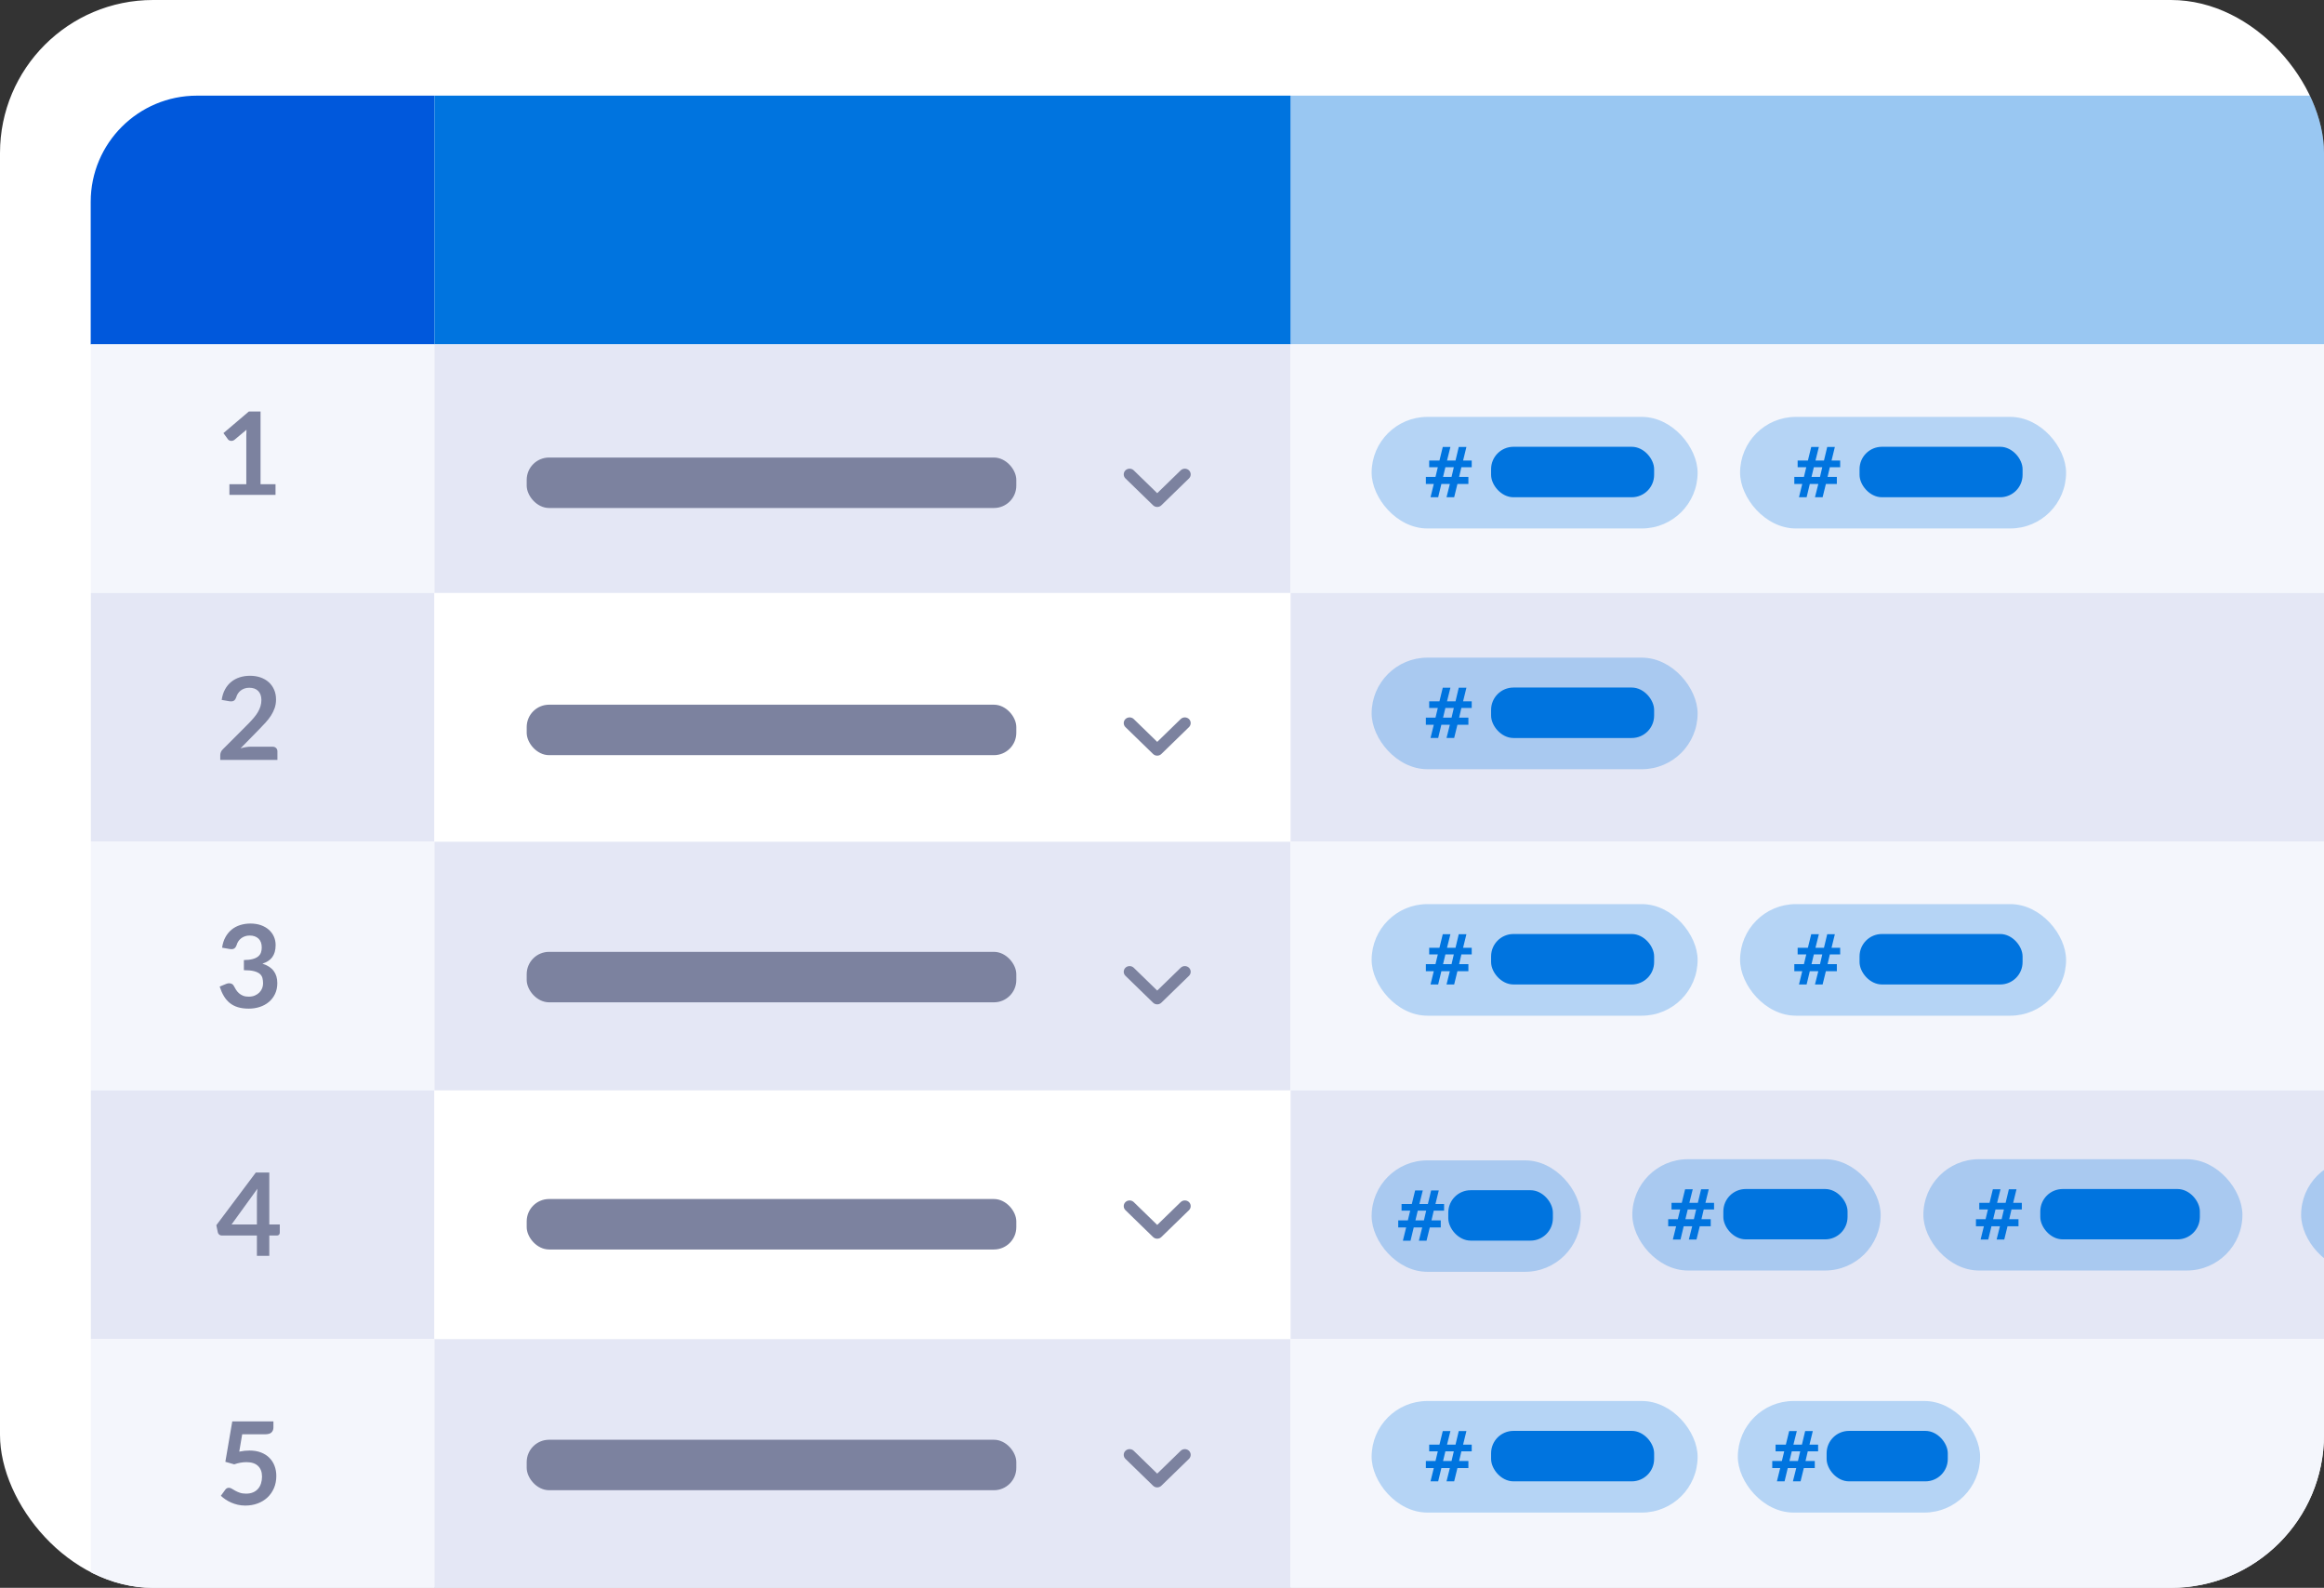 <?xml version="1.0" encoding="UTF-8"?>
<svg xmlns="http://www.w3.org/2000/svg" width="486" height="332" viewBox="0 0 486 332" fill="none">
  <rect x="0" y="0" width="486" height="332" fill="#333333" stroke="none"/>
  <g clip-path="url(#clip0_6537_52433)">
    <rect width="486" height="332" rx="32" fill="white"></rect>
    <g clip-path="url(#clip1_6537_52433)">
      <path d="M41.188 20H90.849V72H18.969V42.19C18.969 29.943 28.925 20 41.188 20Z" fill="#0058DC"></path>
      <path d="M269.89 20H90.85V72H269.89V20Z" fill="#0074DF"></path>
      <path opacity="0.4" d="M505 20H269.889V72H505V20Z" fill="#0074DF"></path>
      <path d="M90.849 72.001H18.969V124.001H90.849V72.001Z" fill="#F4F6FC"></path>
      <path d="M269.89 72.001H90.85V124.001H269.89V72.001Z" fill="#E4E7F5"></path>
      <path d="M505 72.001H269.889V124.001H505V72.001Z" fill="#F4F6FC"></path>
      <path d="M90.849 123.999H18.969V175.999H90.849V123.999Z" fill="#E4E7F5"></path>
      <path d="M269.89 123.999H90.85V175.999H269.89V123.999Z" fill="white"></path>
      <path d="M505 123.999H269.889V175.999H505V123.999Z" fill="#E4E7F5"></path>
      <path d="M90.849 176H18.969V228H90.849V176Z" fill="#F4F6FC"></path>
      <path d="M269.89 176H90.85V228H269.89V176Z" fill="#E4E7F5"></path>
      <path d="M505 176H269.889V228H505V176Z" fill="#F4F6FC"></path>
      <path d="M90.849 228.001H18.969V280.001H90.849V228.001Z" fill="#E4E7F5"></path>
      <path d="M269.89 228.001H90.85V280.001H269.89V228.001Z" fill="white"></path>
      <path d="M505 228.001H269.889V280.001H505V228.001Z" fill="#E4E7F5"></path>
      <rect x="341.355" y="242.378" width="51.936" height="23.274" rx="11.637" fill="#0074DF" fill-opacity="0.26"></rect>
      <rect x="360.39" y="248.613" width="25.973" height="10.525" rx="4.679" fill="#0074DF"></rect>
      <path d="M358.447 252.892H356.287L355.813 254.92H357.752V256.4H355.458L354.777 259.168H353.178L353.874 256.4H352.098L351.432 259.168H349.833L350.514 256.4H348.856V254.92H350.869L351.358 252.892H349.552V251.501H351.698L352.394 248.659H353.992L353.282 251.501H355.058L355.739 248.659H357.337L356.642 251.501H358.447V252.892ZM354.229 254.92L354.703 252.892H352.942L352.453 254.92H354.229Z" fill="#0074DF"></path>
      <rect x="402.219" y="242.378" width="66.722" height="23.274" rx="11.637" fill="#0074DF" fill-opacity="0.26"></rect>
      <rect x="426.672" y="248.613" width="33.368" height="10.525" rx="4.679" fill="#0074DF"></rect>
      <path d="M422.807 252.892H420.646L420.172 254.92H422.111V256.4H419.817L419.136 259.168H417.538L418.233 256.4H416.457L415.791 259.168H414.193L414.874 256.4H413.216V254.92H415.229L415.717 252.892H413.912V251.501H416.058L416.753 248.659H418.352L417.641 251.501H419.418L420.098 248.659H421.697L421.001 251.501H422.807V252.892ZM418.589 254.92L419.062 252.892H417.301L416.813 254.92H418.589Z" fill="#0074DF"></path>
      <rect x="481.214" y="242.378" width="43.727" height="23.274" rx="11.637" fill="#0074DF" fill-opacity="0.26"></rect>
      <path d="M90.849 279.999H18.969V331.999H90.849V279.999Z" fill="#F4F6FC"></path>
      <path d="M269.89 279.999H90.85V331.999H269.89V279.999Z" fill="#E4E7F5"></path>
      <path d="M505 279.999H269.889V331.999H505V279.999Z" fill="#F4F6FC"></path>
      <path d="M57.617 101.248V103.476H47.975V101.248H51.508V91.1C51.508 90.699 51.519 90.287 51.544 89.86L49.038 91.954C48.893 92.066 48.75 92.137 48.61 92.164C48.469 92.193 48.337 92.195 48.212 92.171C48.086 92.147 47.977 92.105 47.881 92.044C47.784 91.983 47.712 91.917 47.664 91.845L46.724 90.558L52.038 86.045H54.485V101.248H57.619H57.617Z" fill="#7C829F"></path>
      <path d="M56.967 156.127C57.288 156.127 57.544 156.217 57.732 156.398C57.92 156.578 58.014 156.817 58.014 157.114V158.895H46.059V157.908C46.059 157.708 46.1 157.497 46.185 157.276C46.271 157.056 46.404 156.857 46.589 156.681L51.879 151.385C52.321 150.935 52.716 150.505 53.067 150.096C53.415 149.687 53.708 149.282 53.941 148.881C54.174 148.48 54.352 148.072 54.477 147.66C54.601 147.247 54.664 146.811 54.664 146.353C54.664 145.936 54.603 145.568 54.484 145.252C54.363 144.936 54.193 144.668 53.971 144.451C53.75 144.235 53.484 144.073 53.176 143.964C52.866 143.856 52.519 143.801 52.133 143.801C51.779 143.801 51.452 143.851 51.151 143.952C50.851 144.053 50.582 144.193 50.349 144.373C50.116 144.553 49.919 144.764 49.759 145.005C49.599 145.246 49.478 145.511 49.398 145.8C49.261 146.169 49.084 146.414 48.868 146.535C48.651 146.655 48.337 146.684 47.928 146.62L46.361 146.342C46.481 145.507 46.714 144.776 47.06 144.145C47.405 143.516 47.837 142.989 48.355 142.569C48.874 142.148 49.467 141.831 50.139 141.617C50.809 141.405 51.53 141.298 52.302 141.298C53.073 141.298 53.84 141.417 54.508 141.653C55.175 141.89 55.745 142.224 56.219 142.657C56.694 143.09 57.063 143.612 57.328 144.222C57.593 144.832 57.725 145.509 57.725 146.255C57.725 146.897 57.63 147.491 57.442 148.037C57.253 148.582 57.001 149.104 56.682 149.601C56.364 150.099 55.993 150.58 55.567 151.046C55.141 151.511 54.694 151.985 54.228 152.466L50.299 156.474C50.677 156.361 51.053 156.275 51.426 156.215C51.8 156.154 52.155 156.125 52.493 156.125H56.965L56.967 156.127Z" fill="#7C829F"></path>
      <path d="M46.445 198.148C46.565 197.313 46.798 196.581 47.144 195.951C47.489 195.321 47.922 194.795 48.439 194.373C48.956 193.952 49.551 193.635 50.223 193.423C50.893 193.211 51.614 193.104 52.386 193.104C53.157 193.104 53.914 193.217 54.562 193.447C55.208 193.676 55.76 193.993 56.218 194.399C56.676 194.805 57.028 195.28 57.272 195.825C57.517 196.371 57.64 196.962 57.64 197.596C57.64 198.149 57.578 198.637 57.454 199.058C57.329 199.478 57.15 199.846 56.917 200.159C56.684 200.472 56.395 200.736 56.05 200.953C55.704 201.17 55.313 201.349 54.881 201.495C55.926 201.824 56.705 202.325 57.219 203.001C57.734 203.675 57.991 204.521 57.991 205.54C57.991 206.406 57.83 207.173 57.509 207.84C57.187 208.506 56.753 209.066 56.207 209.518C55.661 209.972 55.028 210.314 54.309 210.547C53.589 210.78 52.829 210.895 52.026 210.895C51.15 210.895 50.387 210.796 49.736 210.593C49.085 210.393 48.518 210.096 48.036 209.703C47.553 209.31 47.144 208.828 46.806 208.258C46.469 207.689 46.179 207.031 45.938 206.284L47.251 205.742C47.597 205.597 47.92 205.559 48.222 205.628C48.523 205.697 48.743 205.859 48.879 206.116C49.024 206.397 49.183 206.674 49.355 206.947C49.527 207.22 49.734 207.462 49.975 207.676C50.216 207.889 50.499 208.061 50.825 208.193C51.151 208.326 51.539 208.392 51.989 208.392C52.495 208.392 52.937 208.31 53.315 208.144C53.692 207.979 54.007 207.766 54.261 207.501C54.515 207.236 54.703 206.941 54.828 206.617C54.952 206.291 55.015 205.965 55.015 205.636C55.015 205.219 54.97 204.84 54.883 204.498C54.794 204.158 54.61 203.866 54.328 203.625C54.047 203.384 53.644 203.197 53.117 203.06C52.59 202.924 51.886 202.855 51.002 202.855V200.736C51.733 200.728 52.339 200.661 52.821 200.532C53.303 200.404 53.687 200.226 53.972 199.996C54.256 199.767 54.455 199.493 54.568 199.172C54.68 198.851 54.737 198.498 54.737 198.112C54.737 197.294 54.507 196.673 54.049 196.247C53.591 195.822 52.98 195.61 52.217 195.61C51.863 195.61 51.537 195.66 51.242 195.761C50.944 195.862 50.677 196.002 50.44 196.182C50.202 196.361 50.004 196.573 49.843 196.814C49.683 197.055 49.562 197.32 49.482 197.608C49.345 197.978 49.167 198.223 48.945 198.343C48.723 198.464 48.413 198.493 48.011 198.428L46.445 198.151V198.148Z" fill="#7C829F"></path>
      <path d="M58.509 256.022V257.744C58.509 257.905 58.456 258.043 58.353 258.16C58.249 258.277 58.099 258.335 57.906 258.335H56.316V262.583H53.725V258.335H46.373C46.172 258.335 45.995 258.272 45.843 258.149C45.69 258.025 45.594 257.87 45.554 257.685L45.24 256.18L53.495 245.167H56.316V256.024H58.509V256.022ZM53.725 256.022V250.33C53.725 249.792 53.762 249.198 53.834 248.548L48.422 256.024H53.725V256.022Z" fill="#7C829F"></path>
      <path d="M50.037 303.521C50.423 303.441 50.792 303.383 51.146 303.346C51.499 303.311 51.84 303.291 52.17 303.291C53.086 303.291 53.894 303.428 54.591 303.701C55.29 303.973 55.877 304.351 56.351 304.832C56.825 305.313 57.182 305.877 57.423 306.524C57.664 307.17 57.784 307.865 57.784 308.612C57.784 309.534 57.622 310.377 57.296 311.139C56.97 311.902 56.518 312.553 55.94 313.096C55.361 313.638 54.676 314.057 53.884 314.354C53.092 314.651 52.231 314.8 51.299 314.8C50.752 314.8 50.233 314.744 49.743 314.631C49.253 314.519 48.793 314.368 48.363 314.18C47.932 313.993 47.535 313.776 47.17 313.53C46.804 313.287 46.478 313.027 46.188 312.754L47.104 311.489C47.297 311.216 47.55 311.08 47.864 311.08C48.065 311.08 48.27 311.144 48.478 311.272C48.687 311.401 48.927 311.542 49.195 311.693C49.464 311.845 49.782 311.987 50.148 312.113C50.513 312.242 50.953 312.306 51.467 312.306C52.014 312.306 52.496 312.218 52.914 312.041C53.331 311.865 53.679 311.617 53.957 311.301C54.235 310.985 54.442 310.608 54.583 310.17C54.723 309.733 54.794 309.257 54.794 308.743C54.794 307.796 54.519 307.056 53.968 306.522C53.417 305.988 52.603 305.721 51.527 305.721C50.699 305.721 49.852 305.874 48.983 306.179L47.127 305.649L48.573 297.199H57.178V298.464C57.178 298.889 57.047 299.234 56.782 299.499C56.517 299.764 56.066 299.895 55.432 299.895H50.648L50.034 303.519L50.037 303.521Z" fill="#7C829F"></path>
    </g>
    <path d="M242 106C241.689 106 241.378 105.889 241.133 105.65L235.356 100.033C234.881 99.571 234.881 98.808 235.356 98.346C235.831 97.885 236.616 97.885 237.091 98.346L242 103.12L246.909 98.346C247.384 97.885 248.169 97.885 248.644 98.346C249.119 98.808 249.119 99.571 248.644 100.033L242.867 105.65C242.622 105.889 242.311 106 242 106Z" fill="#7C829F"></path>
    <path d="M242 158C241.689 158 241.378 157.889 241.133 157.65L235.356 152.033C234.881 151.571 234.881 150.808 235.356 150.346C235.831 149.885 236.616 149.885 237.091 150.346L242 155.12L246.909 150.346C247.384 149.885 248.169 149.885 248.644 150.346C249.119 150.808 249.119 151.571 248.644 152.033L242.867 157.65C242.622 157.889 242.311 158 242 158Z" fill="#7C829F"></path>
    <path d="M242 210C241.689 210 241.378 209.889 241.133 209.65L235.356 204.033C234.881 203.571 234.881 202.808 235.356 202.346C235.831 201.885 236.616 201.885 237.091 202.346L242 207.12L246.909 202.346C247.384 201.885 248.169 201.885 248.644 202.346C249.119 202.808 249.119 203.571 248.644 204.033L242.867 209.65C242.622 209.889 242.311 210 242 210Z" fill="#7C829F"></path>
    <path d="M242 259C241.689 259 241.378 258.889 241.133 258.65L235.356 253.033C234.881 252.571 234.881 251.808 235.356 251.346C235.831 250.885 236.616 250.885 237.091 251.346L242 256.12L246.909 251.346C247.384 250.885 248.169 250.885 248.644 251.346C249.119 251.808 249.119 252.571 248.644 253.033L242.867 258.65C242.622 258.889 242.311 259 242 259Z" fill="#7C829F"></path>
    <path d="M242 311C241.689 311 241.378 310.889 241.133 310.65L235.356 305.033C234.881 304.571 234.881 303.808 235.356 303.346C235.831 302.885 236.616 302.885 237.091 303.346L242 308.12L246.909 303.346C247.384 302.885 248.169 302.885 248.644 303.346C249.119 303.808 249.119 304.571 248.644 305.033L242.867 310.65C242.622 310.889 242.311 311 242 311Z" fill="#7C829F"></path>
    <rect x="286.839" y="87.169" width="68.17" height="23.328" rx="11.664" fill="#0074DF" fill-opacity="0.26"></rect>
    <rect x="311.821" y="93.419" width="34.092" height="10.55" rx="4.679" fill="#0074DF"></rect>
    <path d="M307.77 97.689H305.609L305.135 99.717H307.074V101.197H304.78L304.099 103.965H302.501L303.196 101.197H301.42L300.754 103.965H299.156L299.836 101.197H298.179V99.717H300.192L300.68 97.689H298.874V96.298H301.021L301.716 93.456H303.315L302.604 96.298H304.38L305.061 93.456H306.66L305.964 96.298H307.77V97.689ZM303.552 99.717L304.025 97.689H302.264L301.775 99.717H303.552Z" fill="#0074DF"></path>
    <rect x="286.839" y="189.042" width="68.17" height="23.328" rx="11.664" fill="#0074DF" fill-opacity="0.26"></rect>
    <rect x="311.821" y="195.292" width="34.092" height="10.55" rx="4.679" fill="#0074DF"></rect>
    <path d="M307.77 199.562H305.609L305.135 201.59H307.074V203.07H304.78L304.099 205.838H302.501L303.196 203.07H301.42L300.754 205.838H299.156L299.836 203.07H298.179V201.59H300.192L300.68 199.562H298.874V198.171H301.021L301.716 195.329H303.315L302.604 198.171H304.38L305.061 195.329H306.66L305.964 198.171H307.77V199.562ZM303.552 201.59L304.025 199.562H302.264L301.775 201.59H303.552Z" fill="#0074DF"></path>
    <rect x="286.839" y="292.934" width="68.17" height="23.328" rx="11.664" fill="#0074DF" fill-opacity="0.26"></rect>
    <rect x="311.821" y="299.184" width="34.092" height="10.55" rx="4.679" fill="#0074DF"></rect>
    <rect x="110.144" y="301.039" width="102.391" height="10.55" rx="4.679" fill="#7C829F"></rect>
    <rect x="110.144" y="250.704" width="102.391" height="10.55" rx="4.679" fill="#7C829F"></rect>
    <rect x="110.144" y="199.024" width="102.391" height="10.55" rx="4.679" fill="#7C829F"></rect>
    <rect x="110.144" y="147.346" width="102.391" height="10.55" rx="4.679" fill="#7C829F"></rect>
    <rect x="110.144" y="95.666" width="102.391" height="10.55" rx="4.679" fill="#7C829F"></rect>
    <path d="M307.77 303.453H305.609L305.135 305.481H307.074V306.961H304.78L304.099 309.729H302.501L303.196 306.961H301.42L300.754 309.729H299.156L299.836 306.961H298.179V305.481H300.192L300.68 303.453H298.874V302.062H301.021L301.716 299.22H303.315L302.604 302.062H304.38L305.061 299.22H306.66L305.964 302.062H307.77V303.453ZM303.552 305.481L304.025 303.453H302.264L301.775 305.481H303.552Z" fill="#0074DF"></path>
    <rect x="363.419" y="292.934" width="50.665" height="23.328" rx="11.664" fill="#0074DF" fill-opacity="0.26"></rect>
    <rect x="381.987" y="299.184" width="25.338" height="10.55" rx="4.679" fill="#0074DF"></rect>
    <path d="M380.209 303.454H378.048L377.574 305.482H379.513V306.962H377.219L376.538 309.729H374.939L375.635 306.962H373.859L373.193 309.729H371.594L372.275 306.962H370.618V305.482H372.631L373.119 303.454H371.313V302.063H373.459L374.155 299.221H375.754L375.043 302.063H376.819L377.5 299.221H379.099L378.403 302.063H380.209V303.454ZM375.99 305.482L376.464 303.454H374.703L374.214 305.482H375.99Z" fill="#0074DF"></path>
    <rect x="286.839" y="242.622" width="43.739" height="23.3" rx="11.65" fill="#0074DF" fill-opacity="0.26"></rect>
    <rect x="302.869" y="248.864" width="21.874" height="10.537" rx="4.679" fill="#0074DF"></rect>
    <path d="M301.991 253.139H299.83L299.356 255.167H301.295V256.647H299.001L298.32 259.415H296.721L297.417 256.647H295.641L294.975 259.415H293.376L294.057 256.647H292.4V255.167H294.413L294.901 253.139H293.095V251.748H295.241L295.937 248.906H297.536L296.825 251.748H298.601L299.282 248.906H300.881L300.185 251.748H301.991V253.139ZM297.772 255.167L298.246 253.139H296.485L295.996 255.167H297.772Z" fill="#0074DF"></path>
    <rect x="286.839" y="137.508" width="68.17" height="23.328" rx="11.664" fill="#0074DF" fill-opacity="0.26"></rect>
    <rect x="311.821" y="143.758" width="34.092" height="10.55" rx="4.679" fill="#0074DF"></rect>
    <path d="M307.77 148.028H305.609L305.135 150.056H307.074V151.536H304.78L304.099 154.304H302.501L303.196 151.536H301.42L300.754 154.304H299.156L299.836 151.536H298.179V150.056H300.192L300.68 148.028H298.874V146.637H301.021L301.716 143.795H303.315L302.604 146.637H304.38L305.061 143.795H306.66L305.964 146.637H307.77V148.028ZM303.552 150.056L304.025 148.028H302.264L301.775 150.056H303.552Z" fill="#0074DF"></path>
    <rect x="363.891" y="87.169" width="68.17" height="23.328" rx="11.664" fill="#0074DF" fill-opacity="0.26"></rect>
    <rect x="388.873" y="93.419" width="34.092" height="10.55" rx="4.679" fill="#0074DF"></rect>
    <path d="M384.822 97.689H382.661L382.187 99.717H384.126V101.197H381.832L381.151 103.965H379.552L380.248 101.197H378.472L377.806 103.965H376.207L376.888 101.197H375.231V99.717H377.243L377.732 97.689H375.926V96.298H378.072L378.768 93.456H380.366L379.656 96.298H381.432L382.113 93.456H383.711L383.016 96.298H384.822V97.689ZM380.603 99.717L381.077 97.689H379.316L378.827 99.717H380.603Z" fill="#0074DF"></path>
    <rect x="363.891" y="189.042" width="68.17" height="23.328" rx="11.664" fill="#0074DF" fill-opacity="0.26"></rect>
    <rect x="388.873" y="195.292" width="34.092" height="10.55" rx="4.679" fill="#0074DF"></rect>
    <path d="M384.822 199.562H382.661L382.187 201.59H384.126V203.07H381.832L381.151 205.838H379.552L380.248 203.07H378.472L377.806 205.838H376.207L376.888 203.07H375.231V201.59H377.243L377.732 199.562H375.926V198.171H378.072L378.768 195.329H380.366L379.656 198.171H381.432L382.113 195.329H383.711L383.016 198.171H384.822V199.562ZM380.603 201.59L381.077 199.562H379.316L378.827 201.59H380.603Z" fill="#0074DF"></path>
  </g>
  <defs>
    <clipPath id="clip0_6537_52433">
      <rect width="486" height="332" rx="32" fill="white"></rect>
    </clipPath>
    <clipPath id="clip1_6537_52433">
      <rect width="609" height="312" fill="white" transform="translate(19 20)"></rect>
    </clipPath>
  </defs>
</svg>
